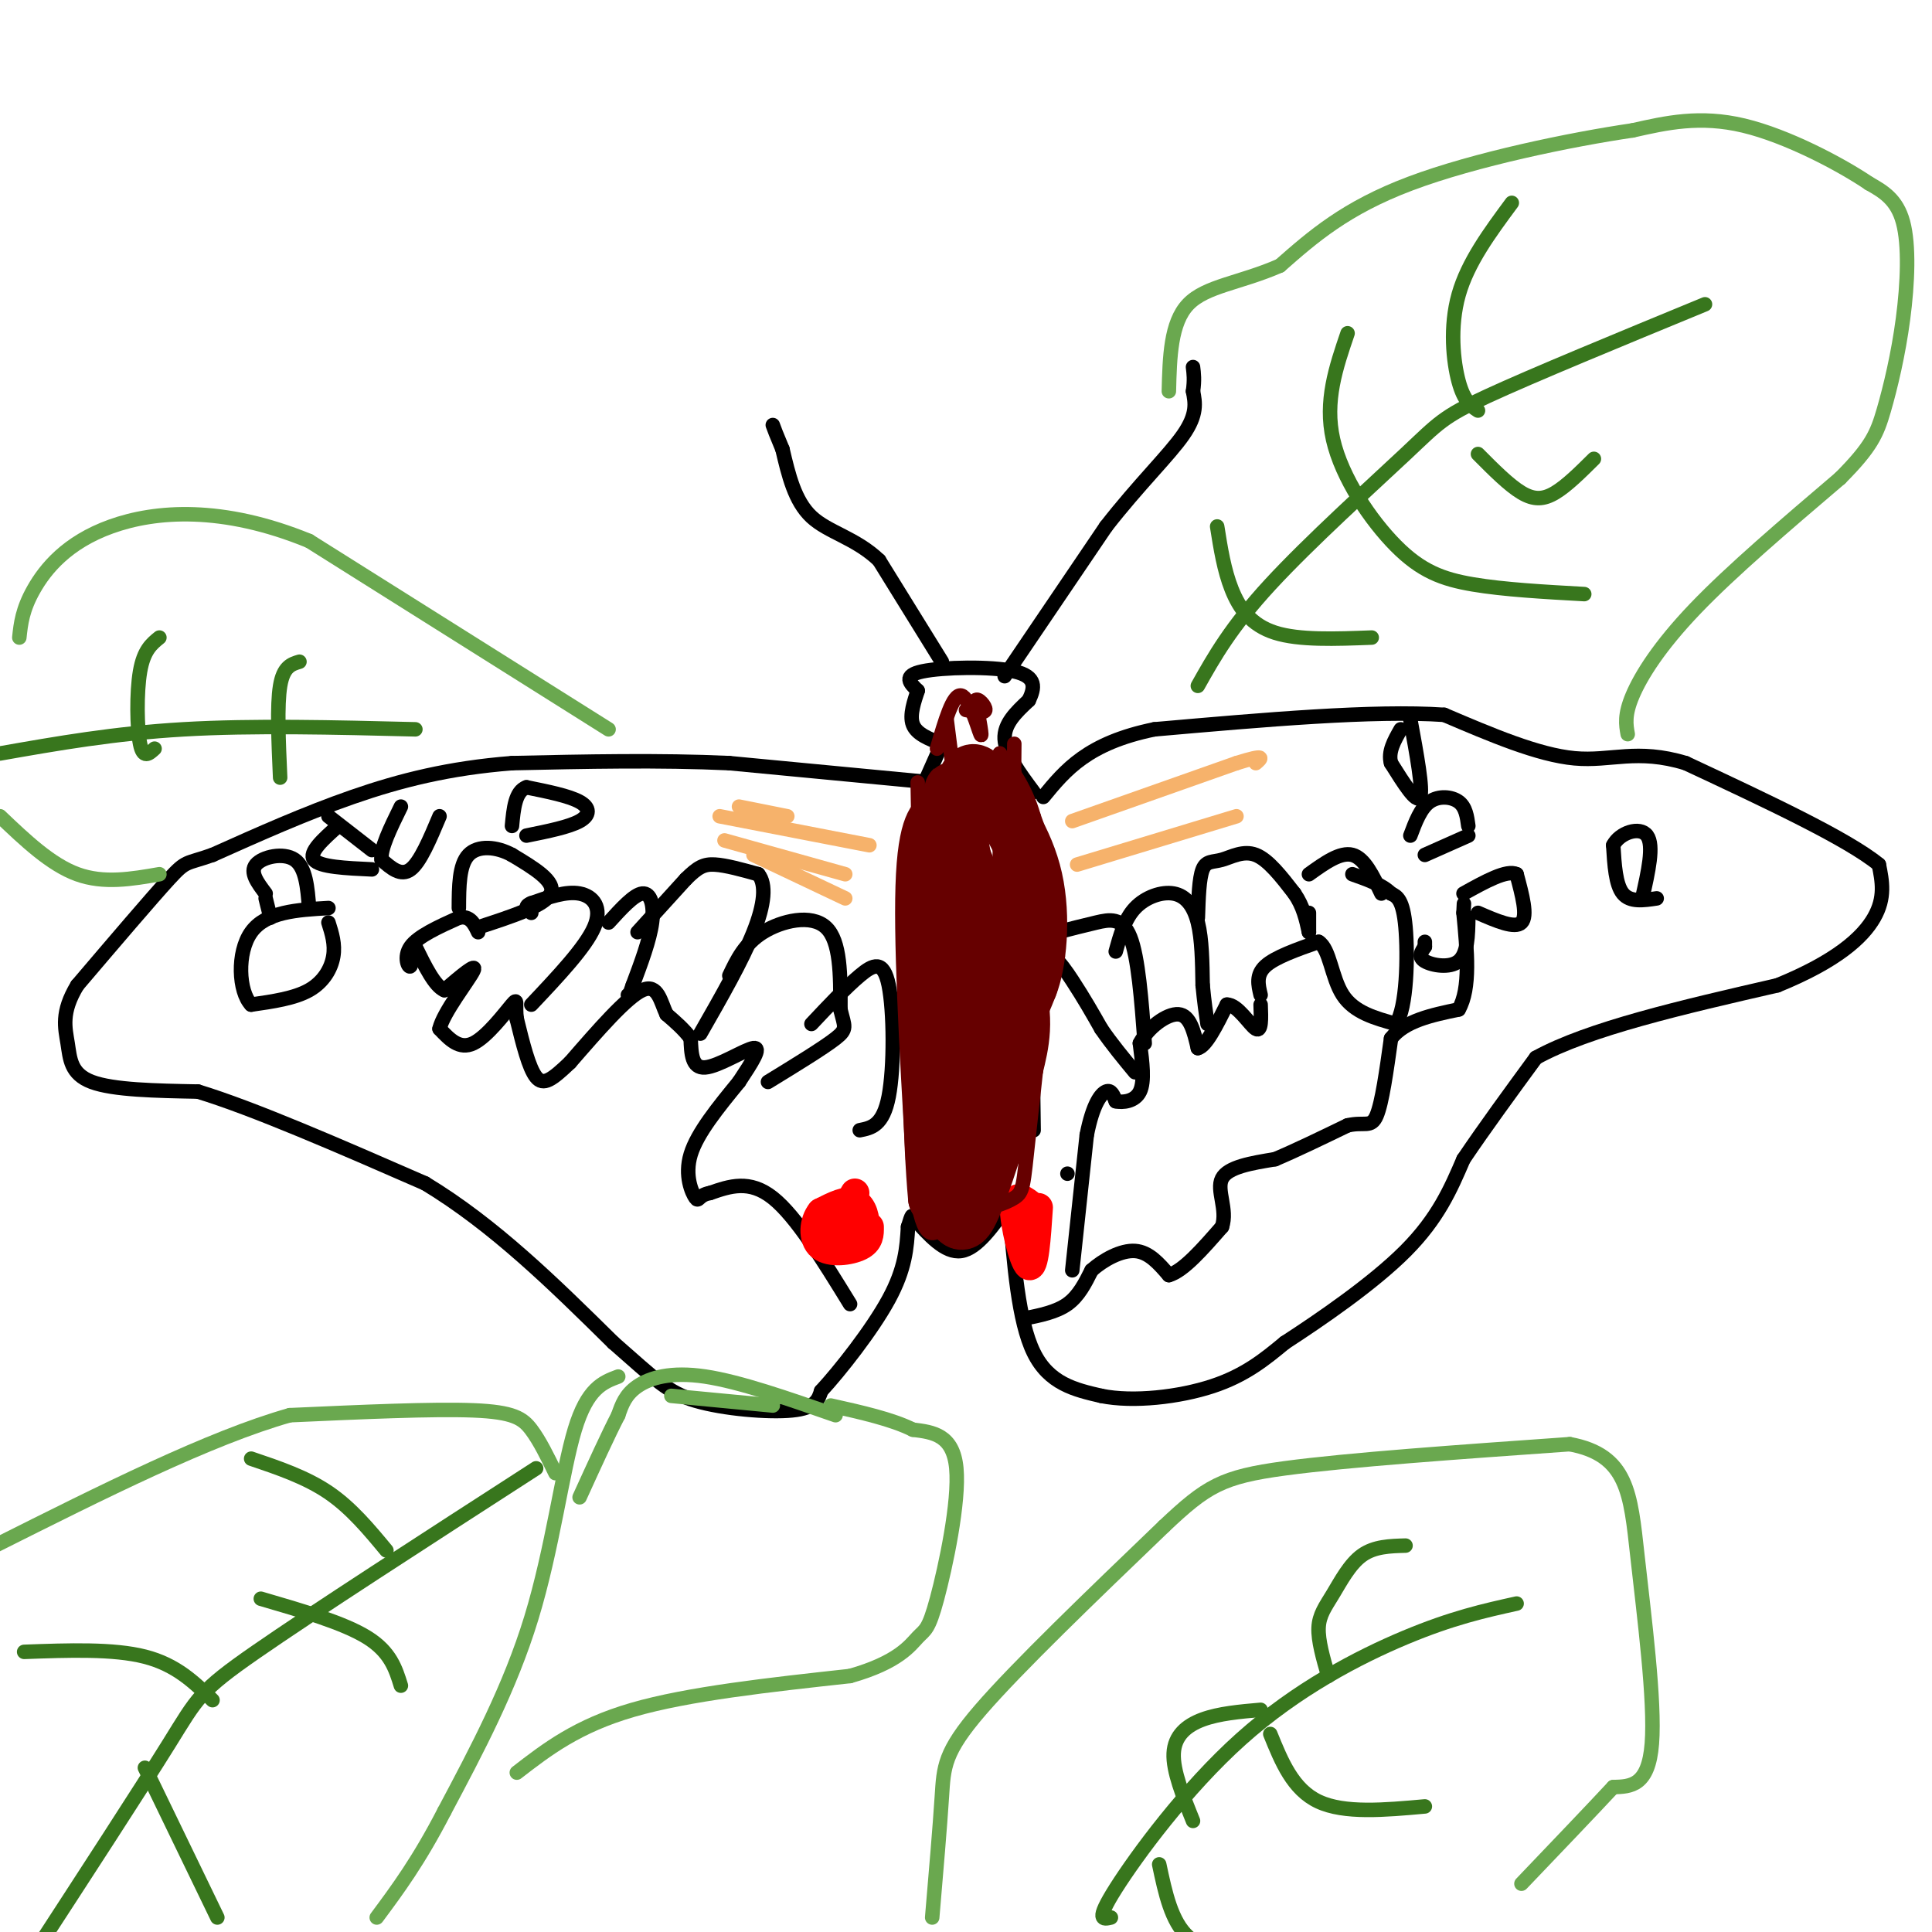 <svg viewBox='0 0 400 400' version='1.1' xmlns='http://www.w3.org/2000/svg' xmlns:xlink='http://www.w3.org/1999/xlink'><g fill='none' stroke='#000000' stroke-width='3' stroke-linecap='round' stroke-linejoin='round'><path d='M193,162c0.000,0.000 -42.000,-4.000 -42,-4'/><path d='M151,158c-14.500,-0.667 -29.750,-0.333 -45,0'/><path d='M106,158c-13.044,1.022 -23.156,3.578 -33,7c-9.844,3.422 -19.422,7.711 -29,12'/><path d='M44,177c-5.667,2.000 -5.333,1.000 -9,5c-3.667,4.000 -11.333,13.000 -19,22'/><path d='M16,204c-3.429,5.667 -2.500,8.833 -2,12c0.500,3.167 0.571,6.333 5,8c4.429,1.667 13.214,1.833 22,2'/><path d='M41,226c11.500,3.500 29.250,11.250 47,19'/><path d='M88,245c14.333,8.667 26.667,20.833 39,33'/><path d='M127,278c8.762,7.655 11.167,10.292 17,12c5.833,1.708 15.095,2.488 20,2c4.905,-0.488 5.452,-2.244 6,-4'/><path d='M170,288c3.867,-4.178 10.533,-12.622 14,-19c3.467,-6.378 3.733,-10.689 4,-15'/><path d='M188,254c0.833,-2.833 0.917,-2.417 1,-2'/><path d='M189,252c3.333,3.750 6.667,7.500 10,7c3.333,-0.500 6.667,-5.250 10,-10'/><path d='M209,250c0.917,11.750 1.833,23.500 5,30c3.167,6.500 8.583,7.750 14,9'/><path d='M228,289c6.622,1.356 16.178,0.244 23,-2c6.822,-2.244 10.911,-5.622 15,-9'/><path d='M266,278c7.356,-4.778 18.244,-12.222 25,-19c6.756,-6.778 9.378,-12.889 12,-19'/><path d='M303,240c4.500,-6.667 9.750,-13.833 15,-21'/><path d='M318,219c10.833,-6.000 30.417,-10.500 50,-15'/><path d='M368,204c12.178,-4.956 17.622,-9.844 20,-14c2.378,-4.156 1.689,-7.578 1,-11'/><path d='M389,179c-6.500,-5.333 -23.250,-13.167 -40,-21'/><path d='M349,158c-10.133,-3.089 -15.467,-0.311 -23,-1c-7.533,-0.689 -17.267,-4.844 -27,-9'/><path d='M299,148c-14.500,-1.000 -37.250,1.000 -60,3'/><path d='M239,151c-13.833,2.833 -18.417,8.417 -23,14'/><path d='M214,164c-2.917,-3.917 -5.833,-7.833 -6,-11c-0.167,-3.167 2.417,-5.583 5,-8'/><path d='M213,145c1.214,-2.548 1.750,-4.917 -3,-6c-4.750,-1.083 -14.786,-0.881 -19,0c-4.214,0.881 -2.607,2.440 -1,4'/><path d='M190,143c-0.644,2.000 -1.756,5.000 -1,7c0.756,2.000 3.378,3.000 6,4'/><path d='M195,154c1.000,0.667 0.500,0.333 0,0'/><path d='M195,154c0.000,0.000 -4.000,9.000 -4,9'/><path d='M208,140c0.000,0.000 21.000,-31.000 21,-31'/><path d='M229,109c6.733,-8.644 13.067,-14.756 16,-19c2.933,-4.244 2.467,-6.622 2,-9'/><path d='M247,81c0.333,-2.333 0.167,-3.667 0,-5'/><path d='M195,137c0.000,0.000 -13.000,-21.000 -13,-21'/><path d='M182,116c-4.867,-4.644 -10.533,-5.756 -14,-9c-3.467,-3.244 -4.733,-8.622 -6,-14'/><path d='M162,93c-1.333,-3.167 -1.667,-4.083 -2,-5'/><path d='M176,270c-5.583,-9.083 -11.167,-18.167 -16,-22c-4.833,-3.833 -8.917,-2.417 -13,-1'/><path d='M147,247c-2.512,0.429 -2.292,2.000 -3,1c-0.708,-1.000 -2.345,-4.571 -1,-9c1.345,-4.429 5.673,-9.714 10,-15'/><path d='M153,224c2.786,-4.214 4.750,-7.250 3,-7c-1.750,0.250 -7.214,3.786 -10,4c-2.786,0.214 -2.893,-2.893 -3,-6'/><path d='M143,215c-1.333,-1.833 -3.167,-3.417 -5,-5'/><path d='M138,210c-1.222,-2.556 -1.778,-6.444 -5,-5c-3.222,1.444 -9.111,8.222 -15,15'/><path d='M118,220c-3.711,3.533 -5.489,4.867 -7,3c-1.511,-1.867 -2.756,-6.933 -4,-12'/><path d='M107,211c-0.452,-3.048 0.417,-4.667 -1,-3c-1.417,1.667 -5.119,6.619 -8,8c-2.881,1.381 -4.940,-0.810 -7,-3'/><path d='M91,213c0.733,-3.311 6.067,-10.089 7,-12c0.933,-1.911 -2.533,1.044 -6,4'/><path d='M92,205c-2.000,-0.833 -4.000,-4.917 -6,-9'/><path d='M86,196c-1.036,-0.321 -0.625,3.375 -1,4c-0.375,0.625 -1.536,-1.821 0,-4c1.536,-2.179 5.768,-4.089 10,-6'/><path d='M95,190c2.333,-0.500 3.167,1.250 4,3'/><path d='M99,192c6.917,-2.250 13.833,-4.500 15,-7c1.167,-2.500 -3.417,-5.250 -8,-8'/><path d='M106,177c-3.156,-1.733 -7.044,-2.067 -9,0c-1.956,2.067 -1.978,6.533 -2,11'/><path d='M91,169c-2.000,4.750 -4.000,9.500 -6,11c-2.000,1.500 -4.000,-0.250 -6,-2'/><path d='M79,178c-0.333,-2.167 1.833,-6.583 4,-11'/><path d='M68,191c0.711,2.244 1.422,4.489 1,7c-0.422,2.511 -1.978,5.289 -5,7c-3.022,1.711 -7.511,2.356 -12,3'/><path d='M52,208c-2.578,-2.644 -3.022,-10.756 0,-15c3.022,-4.244 9.511,-4.622 16,-5'/><path d='M64,188c-0.333,-4.200 -0.667,-8.400 -3,-10c-2.333,-1.600 -6.667,-0.600 -8,1c-1.333,1.600 0.333,3.800 2,6'/><path d='M70,171c-3.083,2.750 -6.167,5.500 -5,7c1.167,1.500 6.583,1.750 12,2'/><path d='M77,176c0.000,0.000 -9.000,-7.000 -9,-7'/><path d='M55,186c0.000,0.000 1.000,4.000 1,4'/><path d='M212,273c3.333,-0.667 6.667,-1.333 9,-3c2.333,-1.667 3.667,-4.333 5,-7'/><path d='M226,263c2.467,-2.200 6.133,-4.200 9,-4c2.867,0.200 4.933,2.600 7,5'/><path d='M242,264c3.000,-0.833 7.000,-5.417 11,-10'/><path d='M253,254c1.222,-3.600 -1.222,-7.600 0,-10c1.222,-2.400 6.111,-3.200 11,-4'/><path d='M264,240c4.333,-1.833 9.667,-4.417 15,-7'/><path d='M279,233c3.533,-0.822 4.867,0.622 6,-2c1.133,-2.622 2.067,-9.311 3,-16'/><path d='M288,215c2.833,-3.667 8.417,-4.833 14,-6'/><path d='M302,209c2.500,-4.333 1.750,-12.167 1,-20'/><path d='M303,189c0.167,-3.333 0.083,-1.667 0,0'/><path d='M221,243c0.000,0.000 0.000,0.000 0,0'/><path d='M222,263c0.000,0.000 3.000,-28.000 3,-28'/><path d='M225,235c1.267,-6.444 2.933,-8.556 4,-9c1.067,-0.444 1.533,0.778 2,2'/><path d='M231,228c1.422,0.311 3.978,0.089 5,-2c1.022,-2.089 0.511,-6.044 0,-10'/><path d='M236,216c1.600,-3.200 5.600,-6.200 8,-6c2.400,0.200 3.200,3.600 4,7'/><path d='M248,217c1.667,-0.333 3.833,-4.667 6,-9'/><path d='M254,208c2.222,-0.067 4.778,4.267 6,5c1.222,0.733 1.111,-2.133 1,-5'/><path d='M261,206c-0.500,-2.083 -1.000,-4.167 1,-6c2.000,-1.833 6.500,-3.417 11,-5'/><path d='M273,195c2.333,1.400 2.667,7.400 5,11c2.333,3.600 6.667,4.800 11,6'/><path d='M289,212c2.289,-3.200 2.511,-14.200 2,-20c-0.511,-5.800 -1.756,-6.400 -3,-7'/><path d='M288,185c-1.833,-1.833 -4.917,-2.917 -8,-4'/><path d='M295,195c0.000,0.000 0.000,1.000 0,1'/><path d='M295,196c-0.733,1.067 -1.467,2.133 0,3c1.467,0.867 5.133,1.533 7,0c1.867,-1.533 1.933,-5.267 2,-9'/><path d='M306,189c3.833,1.667 7.667,3.333 9,2c1.333,-1.333 0.167,-5.667 -1,-10'/><path d='M314,181c-2.000,-1.000 -6.500,1.500 -11,4'/><path d='M295,177c0.000,0.000 9.000,-4.000 9,-4'/><path d='M304,171c-0.267,-1.956 -0.533,-3.911 -2,-5c-1.467,-1.089 -4.133,-1.311 -6,0c-1.867,1.311 -2.933,4.156 -4,7'/><path d='M292,149c1.333,7.250 2.667,14.500 2,16c-0.667,1.500 -3.333,-2.750 -6,-7'/><path d='M288,158c-0.667,-2.333 0.667,-4.667 2,-7'/><path d='M110,208c5.600,-5.933 11.200,-11.867 13,-16c1.800,-4.133 -0.200,-6.467 -3,-7c-2.800,-0.533 -6.400,0.733 -10,2'/><path d='M110,187c-1.667,0.667 -0.833,1.333 0,2'/><path d='M126,191c2.644,-2.911 5.289,-5.822 7,-6c1.711,-0.178 2.489,2.378 2,6c-0.489,3.622 -2.244,8.311 -4,13'/><path d='M131,204c-0.833,2.500 -0.917,2.250 -1,2'/><path d='M132,193c0.000,0.000 10.000,-11.000 10,-11'/><path d='M142,182c2.489,-2.467 3.711,-3.133 6,-3c2.289,0.133 5.644,1.067 9,2'/><path d='M157,181c1.667,2.044 1.333,6.156 -1,12c-2.333,5.844 -6.667,13.422 -11,21'/><path d='M151,202c1.578,-3.311 3.156,-6.622 7,-9c3.844,-2.378 9.956,-3.822 13,-1c3.044,2.822 3.022,9.911 3,17'/><path d='M174,209c0.867,3.578 1.533,4.022 -1,6c-2.533,1.978 -8.267,5.489 -14,9'/><path d='M168,212c3.583,-3.810 7.167,-7.619 10,-10c2.833,-2.381 4.917,-3.333 6,2c1.083,5.333 1.167,16.952 0,23c-1.167,6.048 -3.583,6.524 -6,7'/><path d='M214,234c-0.222,-14.467 -0.444,-28.933 1,-34c1.444,-5.067 4.556,-0.733 7,3c2.444,3.733 4.222,6.867 6,10'/><path d='M228,213c2.167,3.167 4.583,6.083 7,9'/><path d='M237,216c-0.667,-8.911 -1.333,-17.822 -3,-22c-1.667,-4.178 -4.333,-3.622 -7,-3c-2.667,0.622 -5.333,1.311 -8,2'/><path d='M219,193c-1.333,1.167 -0.667,3.083 0,5'/><path d='M231,197c0.929,-3.363 1.857,-6.726 4,-9c2.143,-2.274 5.500,-3.458 8,-3c2.500,0.458 4.143,2.560 5,6c0.857,3.440 0.929,8.220 1,13'/><path d='M249,204c0.333,3.500 0.667,5.750 1,8'/><path d='M248,190c0.131,-4.077 0.262,-8.155 1,-10c0.738,-1.845 2.083,-1.458 4,-2c1.917,-0.542 4.405,-2.012 7,-1c2.595,1.012 5.298,4.506 8,8'/><path d='M268,185c1.833,2.667 2.417,5.333 3,8'/><path d='M271,193c0.000,0.000 0.000,-4.000 0,-4'/><path d='M271,181c3.250,-2.333 6.500,-4.667 9,-4c2.500,0.667 4.250,4.333 6,8'/></g>
<g fill='none' stroke='#ff0000' stroke-width='6' stroke-linecap='round' stroke-linejoin='round'><path d='M177,247c-1.935,3.250 -3.869,6.501 -4,8c-0.131,1.499 1.542,1.247 3,1c1.458,-0.247 2.700,-0.490 3,-2c0.300,-1.510 -0.343,-4.289 -2,-5c-1.657,-0.711 -4.329,0.644 -7,2'/><path d='M170,251c-1.536,1.845 -1.875,5.458 0,7c1.875,1.542 5.964,1.012 8,0c2.036,-1.012 2.018,-2.506 2,-4'/><path d='M214,250c-1.978,-1.600 -3.956,-3.200 -4,0c-0.044,3.200 1.844,11.200 3,12c1.156,0.800 1.578,-5.600 2,-12'/></g>
<g fill='none' stroke='#660000' stroke-width='3' stroke-linecap='round' stroke-linejoin='round'><path d='M196,161c-1.833,5.000 -3.667,10.000 -4,19c-0.333,9.000 0.833,22.000 2,35'/><path d='M194,215c0.833,10.167 1.917,18.083 3,26'/><path d='M193,165c-2.667,1.750 -5.333,3.500 -6,16c-0.667,12.500 0.667,35.750 2,59'/><path d='M189,240c1.111,13.489 2.889,17.711 6,14c3.111,-3.711 7.556,-15.356 12,-27'/><path d='M207,227c2.500,-16.667 2.750,-44.833 3,-73'/><path d='M210,160c0.083,28.500 0.167,57.000 -1,72c-1.167,15.000 -3.583,16.500 -6,18'/><path d='M203,250c-3.244,4.978 -8.356,8.422 -11,0c-2.644,-8.422 -2.822,-28.711 -3,-49'/><path d='M189,201c-0.333,-13.333 0.333,-22.167 1,-31'/><path d='M191,168c-0.044,27.422 -0.089,54.844 0,67c0.089,12.156 0.311,9.044 2,9c1.689,-0.044 4.844,2.978 8,6'/><path d='M201,250c3.167,0.632 7.086,-0.789 9,-2c1.914,-1.211 1.823,-2.211 3,-13c1.177,-10.789 3.622,-31.368 4,-44c0.378,-12.632 -1.311,-17.316 -3,-22'/><path d='M214,169c-1.667,-5.833 -4.333,-9.417 -7,-13'/><path d='M207,156c0.000,0.000 0.000,84.000 0,84'/><path d='M207,180c-0.667,27.917 -1.333,55.833 -2,66c-0.667,10.167 -1.333,2.583 -2,-5'/><path d='M190,162c0.417,23.333 0.833,46.667 1,55c0.167,8.333 0.083,1.667 0,-5'/><path d='M196,149c4.583,36.333 9.167,72.667 11,85c1.833,12.333 0.917,0.667 0,-11'/><path d='M202,162c0.167,25.667 0.333,51.333 0,59c-0.333,7.667 -1.167,-2.667 -2,-13'/><path d='M200,172c-0.417,28.750 -0.833,57.500 -1,68c-0.167,10.500 -0.083,2.750 0,-5'/><path d='M194,155c1.644,-5.689 3.289,-11.378 5,-11c1.711,0.378 3.489,6.822 4,8c0.511,1.178 -0.244,-2.911 -1,-7'/><path d='M202,145c0.467,-0.644 2.133,1.244 2,2c-0.133,0.756 -2.067,0.378 -4,0'/></g>
<g fill='none' stroke='#6aa84f' stroke-width='3' stroke-linecap='round' stroke-linejoin='round'><path d='M337,152c-0.356,-1.978 -0.711,-3.956 1,-8c1.711,-4.044 5.489,-10.156 13,-18c7.511,-7.844 18.756,-17.422 30,-27'/><path d='M381,99c6.459,-6.490 7.608,-9.214 9,-14c1.392,-4.786 3.029,-11.635 4,-19c0.971,-7.365 1.278,-15.247 0,-20c-1.278,-4.753 -4.139,-6.376 -7,-8'/><path d='M387,38c-5.844,-3.956 -16.956,-9.844 -26,-12c-9.044,-2.156 -16.022,-0.578 -23,1'/><path d='M338,27c-12.600,1.844 -32.600,5.956 -46,11c-13.400,5.044 -20.200,11.022 -27,17'/><path d='M265,55c-8.244,3.622 -15.356,4.178 -19,8c-3.644,3.822 -3.822,10.911 -4,18'/><path d='M126,151c0.000,0.000 -62.000,-39.000 -62,-39'/><path d='M64,112c-17.952,-7.369 -31.833,-6.292 -41,-3c-9.167,3.292 -13.619,8.798 -16,13c-2.381,4.202 -2.690,7.101 -3,10'/><path d='M33,181c-5.750,1.000 -11.500,2.000 -17,0c-5.500,-2.000 -10.750,-7.000 -16,-12'/><path d='M128,285c-3.200,1.200 -6.400,2.400 -9,11c-2.600,8.600 -4.600,24.600 -9,39c-4.400,14.400 -11.200,27.200 -18,40'/><path d='M92,375c-5.333,10.333 -9.667,16.167 -14,22'/><path d='M107,367c6.250,-4.833 12.500,-9.667 24,-13c11.500,-3.333 28.250,-5.167 45,-7'/><path d='M176,347c9.982,-2.815 12.439,-6.352 14,-8c1.561,-1.648 2.228,-1.405 4,-8c1.772,-6.595 4.649,-20.027 4,-27c-0.649,-6.973 -4.825,-7.486 -9,-8'/><path d='M189,296c-4.333,-2.167 -10.667,-3.583 -17,-5'/><path d='M173,293c-9.933,-3.467 -19.867,-6.933 -27,-8c-7.133,-1.067 -11.467,0.267 -14,2c-2.533,1.733 -3.267,3.867 -4,6'/><path d='M128,293c-2.000,3.833 -5.000,10.417 -8,17'/><path d='M115,305c-1.622,-3.333 -3.244,-6.667 -5,-9c-1.756,-2.333 -3.644,-3.667 -12,-4c-8.356,-0.333 -23.178,0.333 -38,1'/><path d='M60,293c-16.500,4.667 -38.750,15.833 -61,27'/><path d='M160,291c0.000,0.000 -21.000,-2.000 -21,-2'/><path d='M193,397c0.800,-9.400 1.600,-18.800 2,-25c0.400,-6.200 0.400,-9.200 8,-18c7.600,-8.800 22.800,-23.400 38,-38'/><path d='M241,316c8.844,-8.356 11.956,-10.244 25,-12c13.044,-1.756 36.022,-3.378 59,-5'/><path d='M325,299c12.024,2.214 12.583,10.250 14,23c1.417,12.750 3.690,30.214 3,39c-0.690,8.786 -4.345,8.893 -8,9'/><path d='M334,370c-4.500,4.833 -11.750,12.417 -19,20'/></g>
<g fill='none' stroke='#38761d' stroke-width='3' stroke-linecap='round' stroke-linejoin='round'><path d='M248,142c3.411,-6.065 6.821,-12.131 15,-21c8.179,-8.869 21.125,-20.542 28,-27c6.875,-6.458 7.679,-7.702 17,-12c9.321,-4.298 27.161,-11.649 45,-19'/><path d='M313,42c-4.556,6.156 -9.111,12.311 -11,19c-1.889,6.689 -1.111,13.911 0,18c1.111,4.089 2.556,5.044 4,6'/><path d='M306,94c3.200,3.222 6.400,6.444 9,8c2.600,1.556 4.600,1.444 7,0c2.400,-1.444 5.200,-4.222 8,-7'/><path d='M279,69c-2.399,7.036 -4.798,14.071 -3,22c1.798,7.929 7.792,16.750 13,22c5.208,5.250 9.631,6.929 16,8c6.369,1.071 14.685,1.536 23,2'/><path d='M252,109c0.711,4.511 1.422,9.022 3,13c1.578,3.978 4.022,7.422 9,9c4.978,1.578 12.489,1.289 20,1'/><path d='M0,156c11.833,-2.083 23.667,-4.167 38,-5c14.333,-0.833 31.167,-0.417 48,0'/><path d='M62,137c-1.667,0.500 -3.333,1.000 -4,5c-0.667,4.000 -0.333,11.500 0,19'/><path d='M33,132c-1.622,1.311 -3.244,2.622 -4,7c-0.756,4.378 -0.644,11.822 0,15c0.644,3.178 1.822,2.089 3,1'/><path d='M111,304c-23.133,14.933 -46.267,29.867 -58,38c-11.733,8.133 -12.067,9.467 -18,19c-5.933,9.533 -17.467,27.267 -29,45'/><path d='M30,366c0.000,0.000 15.000,31.000 15,31'/><path d='M44,352c-3.750,-3.667 -7.500,-7.333 -14,-9c-6.500,-1.667 -15.750,-1.333 -25,-1'/><path d='M54,331c8.583,2.500 17.167,5.000 22,8c4.833,3.000 5.917,6.500 7,10'/><path d='M80,321c-3.667,-4.417 -7.333,-8.833 -12,-12c-4.667,-3.167 -10.333,-5.083 -16,-7'/><path d='M230,397c-1.643,0.387 -3.286,0.774 1,-6c4.286,-6.774 14.500,-20.708 26,-31c11.500,-10.292 24.286,-16.940 34,-21c9.714,-4.060 16.357,-5.530 23,-7'/><path d='M275,347c-1.060,-3.661 -2.119,-7.321 -2,-10c0.119,-2.679 1.417,-4.375 3,-7c1.583,-2.625 3.452,-6.179 6,-8c2.548,-1.821 5.774,-1.911 9,-2'/><path d='M263,359c2.333,5.750 4.667,11.500 10,14c5.333,2.500 13.667,1.750 22,1'/><path d='M247,377c-2.089,-5.178 -4.178,-10.356 -4,-14c0.178,-3.644 2.622,-5.756 6,-7c3.378,-1.244 7.689,-1.622 12,-2'/><path d='M240,386c1.250,5.917 2.500,11.833 6,15c3.500,3.167 9.250,3.583 15,4'/></g>
<g fill='none' stroke='#000000' stroke-width='3' stroke-linecap='round' stroke-linejoin='round'><path d='M109,173c4.400,-0.889 8.800,-1.778 11,-3c2.200,-1.222 2.200,-2.778 0,-4c-2.200,-1.222 -6.600,-2.111 -11,-3'/><path d='M109,163c-2.333,0.833 -2.667,4.417 -3,8'/><path d='M343,186c-2.750,0.417 -5.500,0.833 -7,-1c-1.500,-1.833 -1.750,-5.917 -2,-10'/><path d='M334,175c1.289,-2.578 5.511,-4.022 7,-2c1.489,2.022 0.244,7.511 -1,13'/></g>
<g fill='none' stroke='#f6b26b' stroke-width='3' stroke-linecap='round' stroke-linejoin='round'><path d='M222,170c0.000,0.000 34.000,-12.000 34,-12'/><path d='M256,158c6.333,-2.000 5.167,-1.000 4,0'/><path d='M223,179c0.000,0.000 33.000,-10.000 33,-10'/><path d='M180,175c0.000,0.000 -31.000,-6.000 -31,-6'/><path d='M175,181c0.000,0.000 -25.000,-7.000 -25,-7'/><path d='M175,186c0.000,0.000 -19.000,-9.000 -19,-9'/><path d='M163,169c0.000,0.000 -10.000,-2.000 -10,-2'/></g>
<g fill='none' stroke='#660000' stroke-width='12' stroke-linecap='round' stroke-linejoin='round'><path d='M199,219c0.000,0.000 2.000,27.000 2,27'/><path d='M201,246c-0.622,4.467 -3.178,2.133 -4,-11c-0.822,-13.133 0.089,-37.067 1,-61'/><path d='M198,174c-0.238,-12.583 -1.333,-13.542 0,-4c1.333,9.542 5.095,29.583 8,37c2.905,7.417 4.952,2.208 7,-3'/><path d='M213,204c1.800,-4.422 2.800,-13.978 1,-22c-1.800,-8.022 -6.400,-14.511 -11,-21'/><path d='M203,161c-2.432,-2.713 -3.013,1.005 -4,4c-0.987,2.995 -2.381,5.268 0,12c2.381,6.732 8.537,17.923 11,26c2.463,8.077 1.231,13.038 0,18'/><path d='M210,221c-1.619,8.607 -5.667,21.125 -8,27c-2.333,5.875 -2.952,5.107 -4,4c-1.048,-1.107 -2.524,-2.554 -4,-4'/><path d='M194,248c-1.067,-11.289 -1.733,-37.511 -1,-51c0.733,-13.489 2.867,-14.244 5,-15'/></g>
</svg>